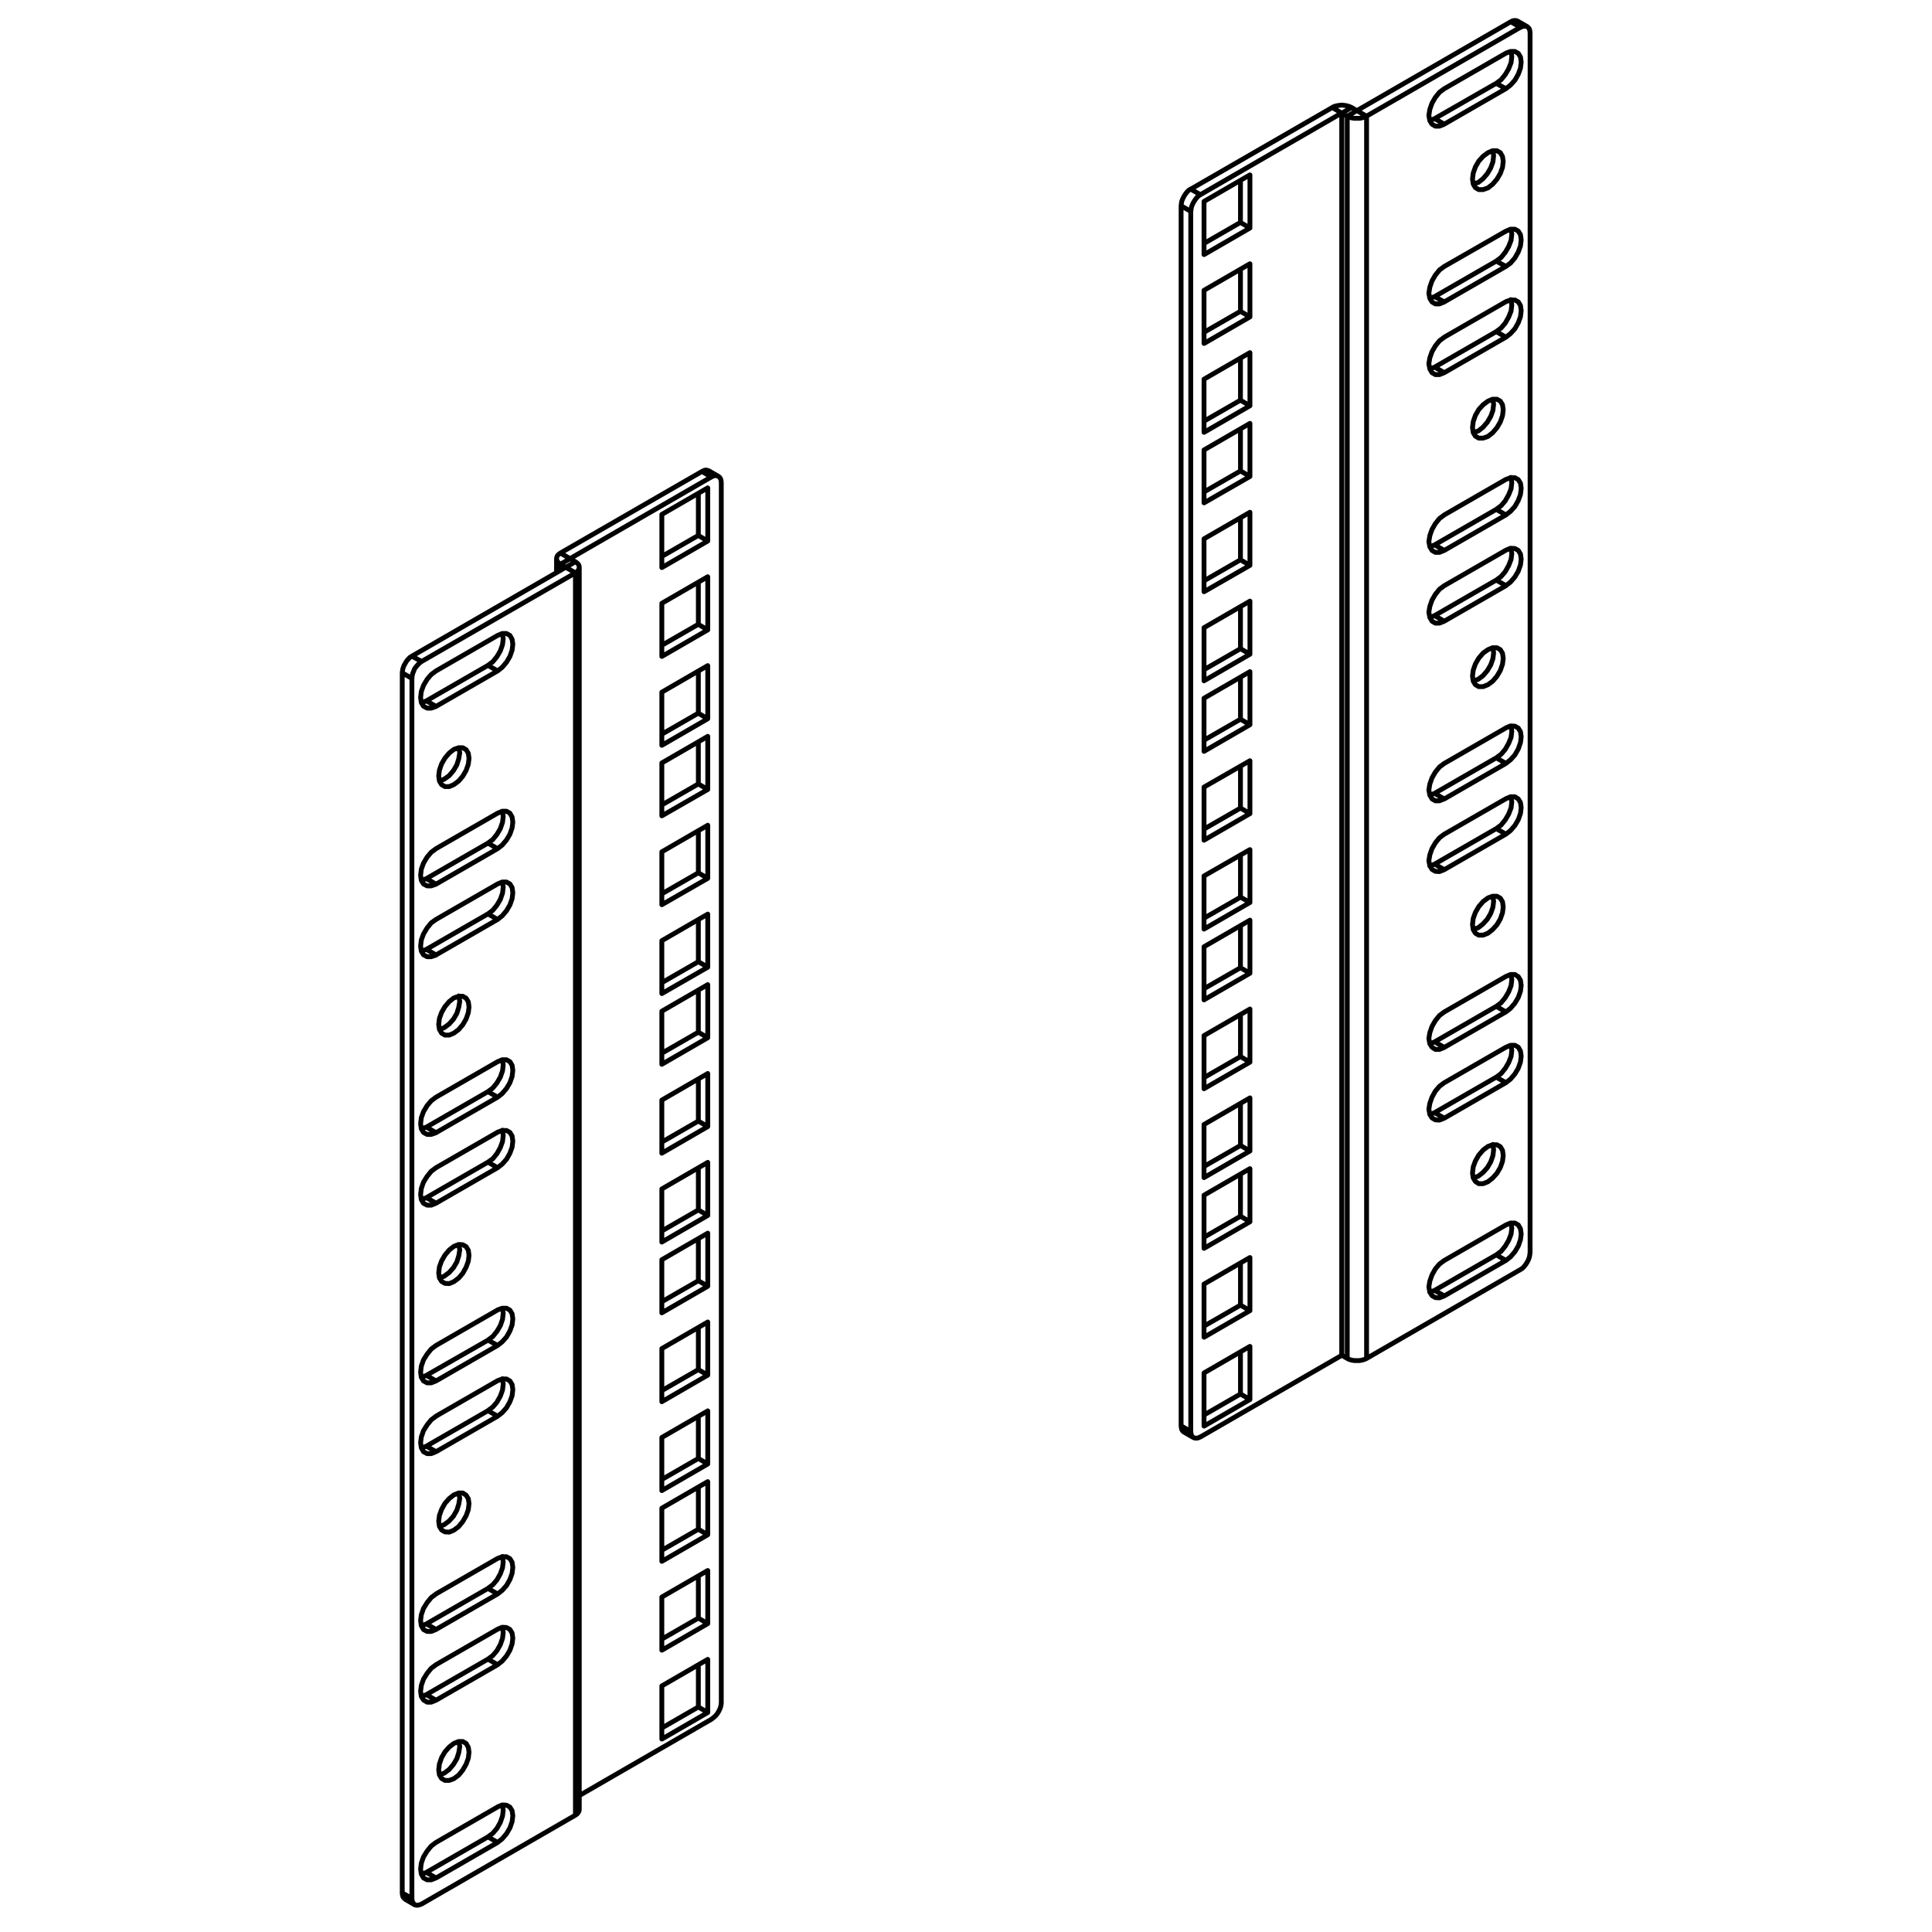<?xml version="1.0" encoding="utf-8"?>
<!-- Generator: Adobe Illustrator 27.9.5, SVG Export Plug-In . SVG Version: 9.03 Build 54986)  -->
<svg version="1.2" baseProfile="tiny" id="Layer_1" xmlns="http://www.w3.org/2000/svg" xmlns:xlink="http://www.w3.org/1999/xlink"
	 x="0px" y="0px" viewBox="0 0 300 300" overflow="visible" xml:space="preserve">
<path fill="none" stroke="#010101" stroke-width="0.75" stroke-linecap="round" stroke-linejoin="round" stroke-miterlimit="10" d="
	M88.52,86.74L88.52,86.74 M87.02,88.58v-0.97 M87.85,88.09L87.85,88.09 M108.44,258.53v6.52 M108.44,265.06l-5.66,3.26
	 M109.9,265.92l-1.46-0.86 M108.44,244.73v6.52 M108.44,251.26l-5.66,3.26 M109.9,252.12l-1.46-0.86 M108.44,230.93v6.53
	 M108.44,237.46l-5.66,3.26 M109.9,238.32l-1.46-0.86 M108.44,219.94v6.53 M108.44,226.47l-5.66,3.26 M109.9,227.33l-1.46-0.86
	 M75.77,285.23l0.75-0.56l0.64-0.75l0.53-0.94l0.34-0.98l0.11-0.9l-0.11-0.79v-0.04 M66.21,290.74l9.56-5.51 M77.27,286.09
	l-1.5-0.86 M62.91,294.91L62.91,294.91l-0.19-0.19l-0.15-0.19l-0.08-0.3l-0.04-0.3 M108.44,206.14v6.53 M108.44,212.67l-5.66,3.26
	 M109.9,213.53l-1.46-0.86 M65.46,291.04h0.04l0.71-0.3 M67.71,291.61l-1.5-0.86 M68.24,275.63l0.04-0.04l0.71-0.26l0.75-0.56
	l0.67-0.79l0.53-0.9l0.3-0.94l0.15-0.94l-0.15-0.75v-0.04 M108.44,192.34v6.53 M108.44,198.87l-5.66,3.26 M109.9,199.73l-1.46-0.86
	 M75.77,257.63l0.75-0.56l0.64-0.75l0.53-0.94l0.34-0.97l0.11-0.9l-0.11-0.79v-0.04 M66.21,263.14l9.56-5.51 M77.27,258.49
	l-1.5-0.86 M108.44,181.36v6.52 M108.44,187.88l-5.66,3.26 M109.9,188.74l-1.46-0.86 M75.77,246.64l0.75-0.56l0.64-0.75l0.53-0.94
	l0.34-0.94l0.11-0.94l-0.11-0.79v-0.04 M65.46,263.44h0.04l0.71-0.3 M67.71,264.01l-1.5-0.86 M66.21,252.16l9.56-5.51 M77.27,247.51
	l-1.5-0.86 M108.44,167.56v6.53 M108.44,174.08l-5.66,3.26 M109.9,174.94l-1.46-0.86 M65.46,252.46h0.04l0.71-0.3 M67.71,253.02
	l-1.5-0.86 M68.24,237.04h0.04l0.71-0.3l0.75-0.56l0.67-0.75l0.53-0.94l0.3-0.94l0.15-0.9l-0.15-0.79v-0.04 M108.44,153.76v6.53
	 M108.44,160.28l-5.66,3.26 M109.9,161.14l-1.46-0.86 M75.77,219.04l0.75-0.56l0.64-0.75l0.53-0.94l0.34-0.94l0.11-0.94l-0.11-0.79
	v-0.04 M66.21,224.56l9.56-5.51 M77.27,219.91l-1.5-0.86 M108.44,142.81v6.53 M108.44,149.33l-5.66,3.26 M109.9,150.19l-1.46-0.86
	 M75.77,208.09l0.75-0.56l0.64-0.79l0.53-0.9l0.34-0.97l0.11-0.94l-0.11-0.79 M65.46,224.86h0.04l0.71-0.3 M67.71,225.42l-1.5-0.86
	 M66.21,213.57l9.56-5.47 M77.27,208.92l-1.5-0.83 M108.44,129.01v6.53 M108.44,135.53l-5.66,3.26 M109.9,136.39l-1.46-0.86
	 M65.46,213.87h0.04l0.71-0.3 M67.71,214.43l-1.5-0.86 M68.24,198.46h0.04l0.71-0.3l0.75-0.56l0.67-0.75l0.53-0.9l0.3-0.97l0.15-0.9
	l-0.15-0.79v-0.04 M108.44,115.21v6.53 M108.44,121.73l-5.66,3.26 M109.9,122.59l-1.46-0.86 M75.77,180.46l0.75-0.53l0.64-0.79
	l0.53-0.94l0.34-0.94l0.11-0.94l-0.11-0.79v-0.04 M66.21,185.97l9.56-5.51 M77.27,181.32l-1.5-0.86 M108.44,104.22v6.53
	 M108.44,110.74l-5.66,3.26 M109.9,111.61l-1.46-0.86 M75.77,169.51l0.75-0.56l0.64-0.79l0.53-0.9l0.34-0.97l0.11-0.94l-0.11-0.75
	v-0.04 M65.46,186.27h0.04l0.71-0.3 M67.71,186.83l-1.5-0.86 M66.21,175.02l9.56-5.51 M77.27,170.37l-1.5-0.86 M108.44,90.42v6.52
	 M108.44,96.94l-5.66,3.26 M109.9,97.81l-1.46-0.86 M65.46,175.32l0.04-0.04l0.71-0.26 M67.71,175.88l-1.5-0.86 M68.24,159.87h0.04
	l0.71-0.3l0.75-0.56l0.67-0.75l0.53-0.9l0.3-0.98l0.15-0.9l-0.15-0.79v-0.04 M108.44,76.62v6.53 M108.44,83.14l-5.66,3.26
	 M109.9,84.01l-1.46-0.86 M109,73.21l0.3-0.15l0.26-0.07l0.26,0.04l0.23,0.07 M75.77,141.91l0.75-0.56l0.64-0.79l0.53-0.9l0.34-0.97
	l0.11-0.94l-0.11-0.75v-0.04 M66.21,147.42l9.56-5.51 M77.27,142.77l-1.5-0.86 M75.77,130.92l0.75-0.56l0.64-0.79l0.53-0.9
	l0.34-0.98l0.11-0.9l-0.11-0.79v-0.04 M65.46,147.72l0.04-0.04l0.71-0.26 M67.71,148.28l-1.5-0.86 M66.21,136.43l9.56-5.51
	 M77.27,131.78l-1.5-0.86 M110.46,266.97l-20.51,11.85 M110.46,266.97l0.3-0.23l0.3-0.26l0.26-0.3l0.23-0.34l0.19-0.38l0.15-0.38
	l0.08-0.38l0.04-0.38 M112,74.93v189.41 M112,74.93l-0.04-0.34l-0.08-0.26l-0.15-0.22l-0.19-0.15l-0.23-0.08l-0.26-0.04l-0.3,0.08
	l-0.3,0.15 M109.9,265.92l-7.12,4.12 M102.77,270.04v-8.25 M102.77,261.79l7.12-4.12 M109.9,257.67v8.25 M109.9,238.32l-7.12,4.12
	 M102.77,242.44v-8.25 M102.77,234.19l7.12-4.12 M109.9,230.07v8.25 M109.9,252.12l-7.12,4.12 M102.77,256.24v-8.25 M102.77,247.99
	l7.12-4.12 M109.9,243.87v8.25 M109.9,227.33l-7.12,4.12 M102.77,231.46v-8.25 M102.77,223.21l7.12-4.12 M109.9,219.08v8.25
	 M109.9,199.73l-7.12,4.12 M102.77,203.86v-8.25 M102.77,195.61l7.12-4.12 M109.9,191.48v8.25 M109.9,213.53l-7.12,4.12
	 M102.77,217.66v-8.25 M102.77,209.41l7.12-4.12 M109.9,205.28v8.25 M109.9,188.74l-7.12,4.12 M102.77,192.87v-8.25 M102.77,184.62
	l7.12-4.12 M109.9,180.49v8.25 M109.9,161.14l-7.12,4.12 M102.77,165.27v-8.25 M102.77,157.02l7.12-4.12 M109.9,152.89v8.25
	 M109.9,174.94l-7.12,4.12 M102.77,179.07v-8.25 M102.77,170.82l7.12-4.12 M109.9,166.69v8.25 M109.9,150.19l-7.12,4.09
	 M102.77,154.28v-8.21 M102.77,146.07l7.12-4.12 M109.9,141.94v8.25 M109.9,122.59l-7.12,4.09 M102.77,126.68v-8.21 M102.77,118.47
	l7.12-4.12 M109.9,114.34v8.25 M109.9,136.39l-7.12,4.09 M102.77,140.48v-8.21 M102.77,132.27l7.12-4.12 M109.9,128.14v8.25
	 M109.9,111.61l-7.12,4.12 M102.77,115.73v-8.25 M102.77,107.48l7.12-4.12 M109.9,103.36v8.25 M109.9,84.01l-7.12,4.12
	 M102.77,88.13v-8.25 M102.77,79.88l7.12-4.12 M109.9,75.76v8.25 M109.9,97.81l-7.12,4.12 M102.77,101.93v-8.25 M102.77,93.68
	l7.12-4.12 M109.9,89.56v8.25 M87.02,85.88L109,73.21 M88.52,86.74l21.94-12.68 M110.46,74.07L109,73.21 M87.02,85.88l1.5,0.86
	 M87.02,85.88l-0.26,0.19l-0.19,0.19l-0.11,0.23l-0.04,0.26l0.04,0.22l0.11,0.22l0.19,0.23l0.26,0.19 M88.52,86.74L88.52,86.74
	 M65.46,136.73h0.04l0.71-0.3 M67.71,137.29l-1.5-0.86 M89.35,87.23l-0.83-0.49 M87.02,87.61l1.5-0.86 M87.85,88.09l-0.83-0.49
	 M87.85,88.09l1.5-0.86 M87.85,88.09L87.85,88.09 M89.35,87.23l0.26,0.19l0.19,0.19l0.11,0.22l0.04,0.26l-0.04,0.22l-0.11,0.23
	l-0.19,0.22l-0.26,0.19 M89.35,281.86l0.26-0.19l0.19-0.23l0.11-0.22l0.04-0.23 M68.24,121.28h0.04l0.71-0.3l0.75-0.53l0.67-0.79
	l0.53-0.9l0.3-0.97l0.15-0.9l-0.15-0.79 M75.77,103.32l0.75-0.56l0.64-0.79l0.53-0.9l0.34-0.97l0.11-0.9l-0.11-0.79v-0.04
	 M66.21,108.83l9.56-5.51 M77.27,104.18l-1.5-0.86 M65.46,109.13h0.04l0.71-0.3 M67.71,109.69l-1.5-0.86 M63.96,101.89l23.89-13.8
	 M87.85,88.09l1.5,0.86 M62.46,293.93V104.48 M62.46,293.93l1.5,0.86 M63.96,101.89l1.5,0.82 M62.46,104.48l0.04-0.34l0.08-0.38
	l0.15-0.41l0.19-0.34l0.23-0.38l0.26-0.3l0.26-0.26l0.3-0.19 M63.96,105.34l-1.5-0.86 M68.12,236.22l0.11,0.79l0.34,0.56l0.52,0.3
	l0.67,0.04l0.71-0.3l0.75-0.56l0.64-0.79l0.52-0.9l0.34-0.94l0.11-0.94l-0.11-0.75l-0.34-0.56l-0.52-0.34h-0.64l-0.75,0.3
	l-0.71,0.56l-0.67,0.75l-0.52,0.94l-0.34,0.94L68.12,236.22 M77.27,219.91l0.71-0.56l0.67-0.75l0.53-0.94l0.34-0.94l0.11-0.94
	l-0.11-0.79l-0.34-0.56l-0.53-0.3h-0.67l-0.71,0.26 M67.71,225.42l9.56-5.51 M67.71,219.91l-0.75,0.56l-0.64,0.79l-0.56,0.9
	l-0.34,0.97l-0.11,0.9l0.11,0.79l0.34,0.6l0.56,0.3h0.64l0.75-0.3 M77.27,214.39l-9.56,5.51 M68.12,197.67l0.11,0.75l0.34,0.56
	l0.52,0.3l0.67,0.04l0.71-0.3l0.75-0.56l0.64-0.75l0.52-0.94l0.34-0.94l0.11-0.9l-0.11-0.79l-0.34-0.56l-0.52-0.3l-0.64-0.04
	l-0.75,0.3l-0.71,0.56l-0.67,0.79l-0.52,0.9l-0.34,0.94L68.12,197.67 M77.27,181.32l0.71-0.56l0.67-0.75l0.53-0.94l0.34-0.94
	l0.11-0.94l-0.11-0.79l-0.34-0.56l-0.53-0.3h-0.67l-0.71,0.26 M67.71,186.83l9.56-5.51 M67.71,181.32l-0.75,0.56l-0.64,0.79
	l-0.56,0.9l-0.34,0.98l-0.11,0.94l0.11,0.79l0.34,0.56l0.56,0.3h0.64l0.75-0.3 M77.27,175.81l-9.56,5.51 M68.12,159.08l0.11,0.75
	l0.34,0.6l0.52,0.3h0.67l0.71-0.3l0.75-0.56l0.64-0.75l0.52-0.9l0.34-0.97l0.11-0.9l-0.11-0.79l-0.34-0.56l-0.52-0.3h-0.64
	l-0.75,0.26l-0.71,0.56l-0.67,0.79l-0.52,0.9l-0.34,0.94L68.12,159.08 M77.27,142.77l0.71-0.56l0.67-0.79l0.53-0.9l0.34-0.97
	l0.11-0.94l-0.11-0.79l-0.34-0.56l-0.53-0.3h-0.67l-0.71,0.3 M67.71,148.28l9.56-5.51 M67.71,142.77l-0.75,0.53l-0.64,0.79
	l-0.56,0.94l-0.34,0.94l-0.11,0.94l0.11,0.79l0.34,0.56l0.56,0.3h0.64l0.75-0.26 M77.27,137.26l-9.56,5.51 M68.12,120.49l0.11,0.79
	l0.34,0.56l0.52,0.3h0.67l0.71-0.3l0.75-0.56l0.64-0.75l0.52-0.9l0.34-0.97l0.11-0.9l-0.11-0.79l-0.34-0.56l-0.52-0.3h-0.64
	l-0.75,0.26l-0.71,0.56l-0.67,0.79l-0.52,0.9l-0.34,0.97L68.12,120.49 M77.27,104.18l0.71-0.56l0.67-0.79l0.53-0.9l0.34-0.97
	l0.11-0.94l-0.11-0.75l-0.34-0.6l-0.53-0.3h-0.67l-0.71,0.3 M67.71,109.69l9.56-5.51 M67.71,104.18l-0.75,0.56l-0.64,0.75
	l-0.56,0.94l-0.34,0.94l-0.11,0.94l0.11,0.79l0.34,0.56l0.56,0.3h0.64l0.75-0.26 M77.27,98.67l-9.56,5.51 M68.12,274.81l0.11,0.79
	l0.34,0.56l0.52,0.3h0.67l0.71-0.26l0.75-0.56l0.64-0.79l0.52-0.9l0.34-0.94l0.11-0.94l-0.11-0.75l-0.34-0.6l-0.52-0.3h-0.64
	l-0.75,0.3l-0.71,0.56l-0.67,0.75l-0.52,0.9l-0.34,0.98L68.12,274.81 M77.27,258.49l0.71-0.56l0.67-0.79l0.53-0.9l0.34-0.97
	l0.11-0.9l-0.11-0.79l-0.34-0.56l-0.53-0.3l-0.67-0.04l-0.71,0.3 M67.71,264.01l9.56-5.51 M67.71,258.49l-0.75,0.56l-0.64,0.79
	l-0.56,0.9l-0.34,0.98l-0.11,0.9l0.11,0.79l0.34,0.56l0.56,0.34h0.64l0.75-0.3 M77.27,252.98l-9.56,5.51 M63.96,294.79V105.34
	 M63.96,294.79l0.04,0.3l0.08,0.3l0.15,0.19l0.15,0.19l0.26,0.07h0.26l0.26-0.07l0.3-0.11 M89.35,281.86l-23.89,13.8 M89.35,281.86
	V88.96 M65.46,102.72l23.89-13.76 M65.46,102.72l-0.3,0.22l-0.26,0.26l-0.26,0.3l-0.26,0.34l-0.15,0.38l-0.15,0.38L64,104.97
	l-0.04,0.38 M77.27,286.09l0.71-0.56l0.67-0.79l0.53-0.9l0.34-0.98l0.11-0.9l-0.11-0.79l-0.34-0.56l-0.53-0.3l-0.67-0.04l-0.71,0.3
	 M67.71,291.61l9.56-5.51 M67.71,286.09l-0.75,0.56l-0.64,0.79l-0.56,0.9l-0.34,0.97l-0.11,0.9l0.11,0.79l0.34,0.6l0.56,0.3h0.64
	l0.75-0.3 M77.27,280.58l-9.56,5.51 M77.27,131.78l0.71-0.56l0.67-0.79l0.53-0.9l0.34-0.97l0.11-0.9l-0.11-0.79l-0.34-0.6l-0.53-0.3
	h-0.67l-0.71,0.3 M67.71,137.29l9.56-5.51 M67.71,131.78l-0.75,0.56l-0.64,0.75l-0.56,0.94l-0.34,0.94l-0.11,0.94l0.11,0.79
	l0.34,0.56l0.56,0.3h0.64l0.75-0.26 M77.27,126.27l-9.56,5.51 M77.27,170.37l0.71-0.56l0.67-0.79l0.53-0.9l0.34-0.97l0.11-0.94
	l-0.11-0.79l-0.34-0.56l-0.53-0.3h-0.67l-0.71,0.3 M67.71,175.88l9.56-5.51 M67.71,170.37l-0.75,0.56l-0.64,0.75l-0.56,0.94
	l-0.34,0.94l-0.11,0.94l0.11,0.79l0.34,0.56l0.56,0.3h0.64l0.75-0.26 M77.27,164.86l-9.56,5.51 M77.27,208.92l0.71-0.56l0.67-0.75
	l0.53-0.94l0.34-0.94l0.11-0.94l-0.11-0.79l-0.34-0.56l-0.53-0.3h-0.67l-0.71,0.26 M67.71,214.43l9.56-5.51 M67.71,208.92
	l-0.75,0.56l-0.64,0.79l-0.56,0.9l-0.34,0.97l-0.11,0.94l0.11,0.79l0.34,0.56l0.56,0.3h0.64l0.75-0.3 M77.27,203.41l-9.56,5.51
	 M77.27,247.51l0.71-0.56l0.67-0.75l0.53-0.94l0.34-0.94l0.11-0.94l-0.11-0.79l-0.34-0.56l-0.53-0.3h-0.67l-0.71,0.26 M67.71,253.02
	l9.56-5.51 M67.71,247.51l-0.75,0.56l-0.64,0.79l-0.56,0.9l-0.34,0.98l-0.11,0.9l0.11,0.79l0.34,0.6l0.56,0.3h0.64l0.75-0.3
	 M77.27,241.99l-9.56,5.51 M232.34,194.86l0.75-0.56l0.64-0.79l0.53-0.9l0.38-0.98l0.11-0.9l-0.11-0.79l-0.04-0.04 M222.77,200.37
	l9.56-5.51 M233.84,195.72l-1.5-0.86 M222.02,200.67h0.04l0.71-0.3 M224.27,201.23l-1.5-0.86 M228.81,182.93L228.81,182.93l0.75-0.3
	 M229.56,182.63l0.71-0.56l0.68-0.75l0.53-0.9l0.34-0.98l0.11-0.9l-0.11-0.79v-0.04 M232.34,167.26l0.75-0.56l0.64-0.79l0.53-0.9
	l0.38-0.97l0.11-0.9l-0.11-0.79l-0.04-0.04 M222.77,172.77l9.56-5.51 M233.84,168.12l-1.5-0.86 M232.34,156.27l0.75-0.56l0.64-0.79
	l0.53-0.9l0.38-0.97l0.11-0.9l-0.11-0.79l-0.04-0.04 M222.02,173.07h0.04l0.71-0.3 M224.27,173.63l-1.5-0.86 M192.62,209.93v6.53
	 M192.62,216.46l-5.66,3.26 M194.09,217.32l-1.46-0.86 M222.77,161.78l9.56-5.51 M233.84,157.13l-1.5-0.86 M183.85,222.38
	L183.85,222.38l-0.19-0.15l-0.15-0.23l-0.07-0.26l-0.04-0.34 M222.02,162.08h0.04l0.71-0.3 M224.27,162.64l-1.5-0.86 M192.62,196.13
	v6.53 M192.62,202.66l-5.66,3.26 M194.09,203.52l-1.46-0.86 M228.81,144.34L228.81,144.34l0.75-0.3 M229.56,144.04l0.71-0.56
	l0.68-0.75l0.53-0.9l0.34-0.97l0.11-0.9l-0.11-0.79 M232.34,128.67l0.75-0.56l0.64-0.79l0.53-0.9l0.38-0.98l0.11-0.9l-0.11-0.79
	l-0.04-0.04 M192.62,182.33v6.53 M192.62,188.86l-5.66,3.26 M194.09,189.72l-1.46-0.86 M222.77,134.18l9.56-5.51 M233.84,129.53
	l-1.5-0.86 M232.34,117.68l0.75-0.56l0.64-0.75l0.53-0.94l0.38-0.94l0.11-0.94l-0.11-0.79l-0.04-0.04 M222.02,134.48h0.04l0.71-0.3
	 M224.27,135.04l-1.5-0.86 M192.62,171.34v6.53 M192.62,177.87l-5.66,3.26 M194.09,178.73l-1.46-0.86 M222.77,123.19l9.56-5.51
	 M233.84,118.54l-1.5-0.86 M222.02,123.49h0.04l0.71-0.3 M224.27,124.06l-1.5-0.86 M192.62,157.54v6.52 M192.62,164.07l-5.66,3.26
	 M194.09,164.93l-1.46-0.86 M228.81,105.76L228.81,105.76l0.75-0.3 M229.56,105.46l0.71-0.53l0.68-0.79l0.53-0.9l0.34-0.97l0.11-0.9
	l-0.11-0.79 M232.34,90.08l0.75-0.56l0.64-0.75l0.53-0.94l0.38-0.97l0.11-0.9l-0.11-0.79l-0.04-0.04 M192.62,143.74v6.53
	 M192.62,150.27l-5.66,3.26 M194.09,151.13l-1.46-0.86 M222.77,95.59l9.56-5.51 M233.84,90.94l-1.5-0.86 M232.34,79.09l0.75-0.56
	l0.64-0.75l0.53-0.94l0.38-0.94l0.11-0.94l-0.11-0.79l-0.04-0.04 M222.02,95.89h0.04l0.71-0.3 M224.27,96.46l-1.5-0.86
	 M192.62,132.76v6.56 M192.62,139.32l-5.66,3.26 M194.09,140.14l-1.46-0.83 M222.77,84.61l9.56-5.51 M233.84,79.96l-1.5-0.86
	 M222.02,84.91h0.04l0.71-0.3 M224.27,85.47l-1.5-0.86 M192.62,118.96v6.53 M192.62,125.48l-5.66,3.26 M194.09,126.34l-1.46-0.86
	 M228.81,67.17L228.81,67.17l0.75-0.26 M229.56,66.91l0.71-0.56l0.68-0.79l0.53-0.9l0.34-0.94l0.11-0.94l-0.11-0.75v-0.04
	 M232.34,51.49l0.75-0.56l0.64-0.75l0.53-0.94l0.38-0.94l0.11-0.94l-0.11-0.79l-0.04-0.04 M192.62,105.16v6.53 M192.62,111.68
	l-5.66,3.26 M194.09,112.54l-1.46-0.86 M222.77,57.01l9.56-5.51 M233.84,52.36l-1.5-0.86 M232.34,40.54l0.75-0.56l0.64-0.79
	l0.53-0.9l0.38-0.98l0.11-0.94l-0.11-0.79h-0.04 M222.02,57.31h0.04l0.71-0.3 M224.27,57.87l-1.5-0.86 M192.62,94.21v6.53
	 M192.62,100.73l-5.66,3.26 M194.09,101.59l-1.46-0.86 M222.77,46.06l9.56-5.51 M233.84,41.37l-1.5-0.82 M222.02,46.32h0.04
	l0.71-0.26 M224.27,46.88l-1.5-0.82 M192.62,80.41v6.53 M192.62,86.93l-5.66,3.26 M194.09,87.79l-1.46-0.86 M228.81,28.62v-0.04
	l0.75-0.26 M229.56,28.32l0.71-0.56l0.68-0.79l0.53-0.9l0.34-0.94l0.11-0.94l-0.11-0.75v-0.04 M232.34,12.94l0.75-0.56l0.64-0.79
	l0.53-0.9l0.38-0.97l0.11-0.94l-0.11-0.79h-0.04 M234.59,3.38l0.3-0.15l0.26-0.04h0.26l0.22,0.07 M192.62,66.61v6.52 M192.62,73.13
	l-5.66,3.26 M194.09,73.99l-1.46-0.86 M222.77,18.42l9.56-5.48 M233.84,13.77l-1.5-0.82 M222.02,18.72h0.04l0.71-0.3 M224.27,19.28
	l-1.5-0.86 M192.62,55.62v6.53 M192.62,62.14l-5.66,3.26 M194.09,63.01l-1.46-0.86 M209.87,16.69l-0.34-0.15l-0.38-0.11l-0.38-0.07
	l-0.41-0.04l-0.41,0.04l-0.41,0.07l-0.38,0.11l-0.3,0.15 M208.34,210.46h0.04 M208.37,17.56L208.37,17.56h-0.04 M209.87,16.69
	l0.82,0.49 M208.37,17.56l1.5-0.86 M208.37,17.56l0.82,0.49 M208.37,17.56v192.9 M209.2,210.94l-0.82-0.49 M236.09,4.24l-1.5-0.86
	 M210.7,17.18l23.89-13.8 M233.42,63.64l-0.11-0.79l-0.34-0.56l-0.53-0.3h-0.68l-0.71,0.3l-0.75,0.56l-0.68,0.75l-0.52,0.9
	l-0.34,0.98l-0.11,0.9l0.11,0.79l0.34,0.56l0.52,0.3h0.68l0.75-0.26l0.71-0.56l0.68-0.79l0.53-0.9l0.34-0.97L233.42,63.64
	 M224.27,79.96l-0.75,0.56l-0.64,0.79l-0.52,0.9l-0.34,0.97l-0.15,0.94l0.15,0.75l0.34,0.6l0.52,0.3h0.64l0.75-0.3 M233.84,74.44
	l-9.56,5.51 M233.84,79.96l0.71-0.56l0.68-0.75l0.53-0.94l0.34-0.94l0.11-0.94l-0.11-0.79l-0.34-0.56l-0.53-0.3h-0.68l-0.71,0.26
	 M224.27,85.47l9.56-5.51 M233.42,102.23l-0.11-0.79l-0.34-0.56l-0.53-0.3h-0.68l-0.71,0.3l-0.75,0.53l-0.68,0.79l-0.52,0.9
	l-0.34,0.97l-0.11,0.9l0.11,0.79l0.34,0.56l0.52,0.3h0.68l0.75-0.3l0.71-0.52l0.68-0.79l0.53-0.9l0.34-0.98L233.42,102.23
	 M224.27,118.54l-0.75,0.56l-0.64,0.79l-0.52,0.9l-0.34,0.97l-0.15,0.9l0.15,0.79l0.34,0.6l0.52,0.3h0.64l0.75-0.3 M233.84,113.03
	l-9.56,5.51 M233.84,118.54l0.71-0.56l0.68-0.75l0.53-0.94l0.34-0.98l0.11-0.9l-0.11-0.79l-0.34-0.56l-0.53-0.3l-0.68-0.04
	l-0.71,0.3 M224.27,124.06l9.56-5.51 M233.42,140.82l-0.11-0.79l-0.34-0.56l-0.53-0.3h-0.68l-0.71,0.26l-0.75,0.56l-0.68,0.79
	l-0.52,0.9l-0.34,0.94l-0.11,0.94l0.11,0.79l0.34,0.56l0.52,0.3h0.68l0.75-0.3l0.71-0.56l0.68-0.75l0.53-0.9l0.34-0.97
	L233.42,140.82 M224.27,157.13l-0.75,0.56l-0.64,0.79l-0.52,0.9l-0.34,0.98l-0.15,0.9l0.15,0.79l0.34,0.56l0.52,0.34h0.64l0.75-0.3
	 M233.84,151.62l-9.56,5.51 M233.84,157.13l0.71-0.56l0.68-0.79l0.53-0.9l0.34-0.97l0.11-0.9l-0.11-0.79l-0.34-0.56l-0.53-0.34
	h-0.68l-0.71,0.3 M224.27,162.64l9.56-5.51 M233.42,179.41l-0.11-0.79l-0.34-0.56l-0.53-0.3h-0.68l-0.71,0.26l-0.75,0.56l-0.68,0.79
	l-0.52,0.9l-0.34,0.94l-0.11,0.94l0.11,0.75l0.34,0.56l0.52,0.34h0.68l0.75-0.3l0.71-0.56l0.68-0.75l0.53-0.9l0.34-0.97
	L233.42,179.41 M224.27,195.72l-0.75,0.56l-0.64,0.75l-0.52,0.94l-0.34,0.97l-0.15,0.9l0.15,0.79l0.34,0.56l0.52,0.3l0.64,0.04
	l0.75-0.3 M233.84,190.21l-9.56,5.51 M233.84,195.72l0.71-0.56l0.68-0.79l0.53-0.9l0.34-0.97l0.11-0.9l-0.11-0.79l-0.34-0.6
	l-0.53-0.3h-0.68l-0.71,0.3 M224.27,201.23l9.56-5.51 M233.42,25.06l-0.11-0.75l-0.34-0.6l-0.53-0.3h-0.68l-0.71,0.3l-0.75,0.56
	l-0.68,0.75l-0.52,0.9l-0.34,0.97l-0.11,0.9l0.11,0.79l0.34,0.56l0.52,0.3h0.68l0.75-0.26l0.71-0.56l0.68-0.79l0.53-0.9l0.34-0.94
	L233.42,25.06 M224.27,41.37l-0.75,0.56l-0.64,0.79l-0.52,0.9l-0.34,0.98l-0.15,0.94l0.15,0.79l0.34,0.56l0.52,0.3h0.64l0.75-0.3
	 M233.84,35.89l-9.56,5.48 M233.84,41.37l0.71-0.52l0.68-0.79l0.53-0.94l0.34-0.94l0.11-0.94l-0.11-0.79l-0.34-0.56l-0.53-0.3h-0.68
	l-0.71,0.3 M224.27,46.88l9.56-5.51 M237.59,5.11v189.45 M237.59,5.11l-0.04-0.34l-0.07-0.26l-0.15-0.22l-0.19-0.15l-0.22-0.07
	h-0.26l-0.26,0.04l-0.3,0.15 M212.2,18.04l23.89-13.8 M236.09,197.14l-23.89,13.8 M236.09,197.14l0.3-0.19l0.26-0.26l0.26-0.34
	l0.22-0.34l0.19-0.38l0.15-0.38l0.07-0.38l0.04-0.34 M224.27,13.77l-0.75,0.56l-0.64,0.79l-0.52,0.9l-0.34,0.98l-0.15,0.94
	l0.15,0.79l0.34,0.56l0.52,0.3h0.64l0.75-0.3 M233.84,8.26l-9.56,5.51 M233.84,13.77l0.71-0.56l0.68-0.75l0.53-0.94l0.34-0.94
	l0.11-0.94l-0.11-0.79l-0.34-0.56l-0.53-0.3h-0.68l-0.71,0.26 M224.27,19.28l9.56-5.51 M224.27,168.12l-0.75,0.56l-0.64,0.75
	l-0.52,0.94l-0.34,0.97l-0.15,0.9l0.15,0.79l0.34,0.56l0.52,0.3l0.64,0.04l0.75-0.3 M233.84,162.61l-9.56,5.51 M233.84,168.12
	l0.71-0.56l0.68-0.79l0.53-0.9l0.34-0.97l0.11-0.9l-0.11-0.79l-0.34-0.6l-0.53-0.3h-0.68l-0.71,0.3 M224.27,173.63l9.56-5.51
	 M224.27,129.53l-0.75,0.56l-0.64,0.79l-0.52,0.9l-0.34,0.97l-0.15,0.9l0.15,0.79l0.34,0.56l0.52,0.3l0.64,0.04l0.75-0.3
	 M233.84,124.02l-9.56,5.51 M233.84,129.53l0.71-0.56l0.68-0.79l0.53-0.9l0.34-0.97l0.11-0.9l-0.11-0.79l-0.34-0.56l-0.53-0.34
	h-0.68l-0.71,0.3 M224.27,135.04l9.56-5.51 M224.27,90.94l-0.75,0.56l-0.64,0.79l-0.52,0.9l-0.34,0.98l-0.15,0.9l0.15,0.79l0.34,0.6
	l0.52,0.3h0.64l0.75-0.3 M233.84,85.43l-9.56,5.51 M233.84,90.94l0.71-0.56l0.68-0.79l0.53-0.9l0.34-0.97l0.11-0.9l-0.11-0.79
	l-0.34-0.56l-0.53-0.3l-0.68-0.04l-0.71,0.3 M224.27,96.46l9.56-5.51 M224.27,52.36l-0.75,0.56l-0.64,0.79l-0.52,0.9l-0.34,0.97
	l-0.15,0.9l0.15,0.79l0.34,0.6l0.52,0.3h0.64l0.75-0.3 M233.84,46.84l-9.56,5.51 M233.84,52.36l0.71-0.56l0.68-0.75l0.53-0.94
	l0.34-0.94l0.11-0.94l-0.11-0.79l-0.34-0.56l-0.53-0.3h-0.68l-0.71,0.26 M224.27,57.87l9.56-5.51 M192.62,41.82v6.53 M192.62,48.34
	l-5.66,3.26 M194.09,49.21l-1.46-0.86 M209.2,210.94l0.3,0.15l0.38,0.11l0.41,0.07h0.41h0.41l0.38-0.07l0.38-0.11l0.34-0.15
	 M212.2,18.04v192.9 M209.2,18.04v192.9 M212.2,18.04l-1.5-0.86 M210.7,17.18L210.7,17.18 M209.2,18.04l1.5-0.86 M212.2,18.04
	l-0.34,0.15l-0.38,0.11l-0.38,0.07h-0.41h-0.41l-0.41-0.07l-0.38-0.11l-0.3-0.15 M192.62,28.02v6.53 M192.62,34.54l-5.66,3.26
	 M194.09,35.41l-1.46-0.86 M184.9,29.37l21.98-12.68 M208.34,17.56l-1.46-0.86 M183.4,221.41V31.96 M183.4,221.41l1.5,0.86
	 M208.34,17.56v192.9 M186.4,30.23l21.94-12.68 M184.9,222.27V32.82 M184.9,222.27l0.04,0.34l0.07,0.26l0.15,0.22l0.19,0.15
	l0.22,0.07h0.26l0.26-0.04l0.3-0.15 M208.34,210.46l-21.94,12.67 M186.96,31.28l7.12-4.12 M194.09,27.16v8.25 M194.09,35.41
	l-7.12,4.12 M186.96,39.53v-8.25 M186.96,58.88l7.12-4.12 M194.09,54.76v8.25 M194.09,63.01l-7.12,4.12 M186.96,67.13v-8.25
	 M186.96,45.08l7.12-4.12 M194.09,40.96v8.25 M194.09,49.21l-7.12,4.12 M186.96,53.33v-8.25 M186.96,69.87l7.12-4.12 M194.09,65.74
	v8.25 M194.09,73.99l-7.12,4.09 M186.96,78.08v-8.21 M186.96,97.47l7.12-4.12 M194.09,93.34v8.25 M194.09,101.59l-7.12,4.12
	 M186.96,105.72v-8.25 M186.96,83.67l7.12-4.12 M194.09,79.54v8.25 M194.09,87.79l-7.12,4.09 M186.96,91.88v-8.21 M186.96,108.42
	l7.12-4.12 M194.09,104.29v8.25 M194.09,112.54l-7.12,4.12 M186.96,116.67v-8.25 M186.96,136.02l7.12-4.09 M194.09,131.93v8.21
	 M194.09,140.14l-7.12,4.12 M186.96,144.27v-8.25 M186.96,122.22l7.12-4.09 M194.09,118.13v8.21 M194.09,126.34l-7.12,4.12
	 M186.96,130.47v-8.25 M186.96,147.01l7.12-4.12 M194.09,142.88v8.25 M194.09,151.13l-7.12,4.12 M186.96,155.26v-8.25
	 M186.96,174.61l7.12-4.12 M194.09,170.48v8.25 M194.09,178.73l-7.12,4.12 M186.96,182.86v-8.25 M186.96,160.81l7.12-4.12
	 M194.09,156.68v8.25 M194.09,164.93l-7.12,4.12 M186.96,169.06v-8.25 M186.96,185.59l7.12-4.12 M194.09,181.47v8.25 M194.09,189.72
	l-7.12,4.12 M186.96,193.84v-8.25 M186.96,213.19l7.12-4.12 M194.09,209.07v8.25 M194.09,217.32l-7.12,4.12 M186.96,221.44v-8.25
	 M186.96,199.39l7.12-4.12 M194.09,195.27v8.25 M194.09,203.52l-7.12,4.12 M186.96,207.64v-8.25 M184.9,32.82l-1.5-0.86
	 M186.4,30.23l-0.3,0.19l-0.26,0.26l-0.26,0.34l-0.22,0.34l-0.19,0.38l-0.15,0.38l-0.07,0.38l-0.04,0.34 M184.9,29.37l1.5,0.86
	 M183.4,31.96l0.04-0.34l0.07-0.38l0.15-0.38l0.19-0.38l0.22-0.34l0.26-0.34l0.26-0.26l0.3-0.19 M62.91,294.91l1.46,0.86
	 M111.55,73.96l-1.5-0.86 M86.42,86.74v2.18 M89.95,280.99V88.09 M183.85,222.38l1.5,0.86 M237.14,4.13l-1.5-0.86"/>
<g>
</g>
<g>
</g>
<g>
</g>
<g>
</g>
<g>
</g>
<g>
</g>
</svg>
